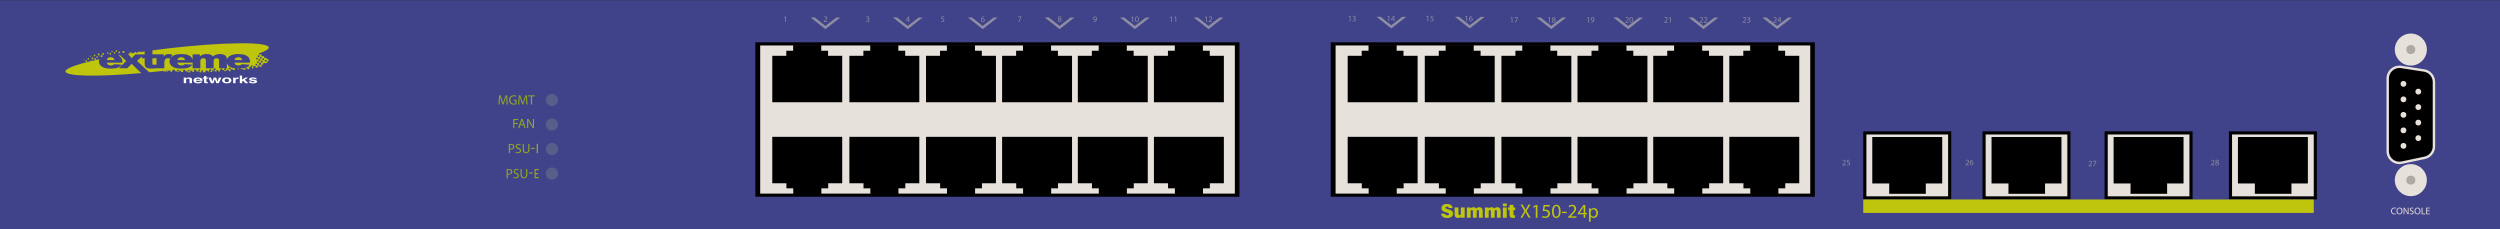 <?xml version="1.0" encoding="utf-8"?>
<!-- Copyright 2022 Virtual Console LLC. All rights reserved. Julia. Generator: Adobe Illustrator 23.1.0, SVG Export Plug-In . SVG Version: 6.00 Build 0)  -->
<svg version="1.1" id="Extreme_Summit_X150-24p_Switches" xmlns="http://www.w3.org/2000/svg" xmlns:xlink="http://www.w3.org/1999/xlink"
	 x="0px" y="0px" viewBox="0 0 600 55" style="enable-background:new 0 0 600 55;" xml:space="preserve">
<rect x="0" y="0" width="600" height="55" fill="#333333" stroke="none"/>
<style type="text/css">
	.st0{fill:#40428A;}
	.st1{fill:#E7E1DB;}
	.st2{fill:#BFC40C;}
	.st3{fill:#FFFFFF;}
	.st4{fill:#595D89;}
	.st5{fill:#8E8DA2;}
	.st6{fill:#AFA9A3;}
	.st7{fill:#91A622;}
</style>
<g>
	<rect x="0" y="0.065" class="st0" width="600" height="55"/>
</g>
<g>
	<g>
		<path class="st1" d="M575.042,51.376c-0.075,0.038-0.226,0.075-0.418,0.075
			c-0.446,0-0.782-0.282-0.782-0.801c0-0.496,0.336-0.832,0.827-0.832
			c0.197,0,0.321,0.042,0.376,0.071l-0.05,0.167
			c-0.077-0.038-0.188-0.066-0.319-0.066c-0.371,0-0.618,0.237-0.618,0.653
			c0,0.388,0.224,0.637,0.608,0.637c0.125,0,0.252-0.026,0.334-0.066L575.042,51.376z"
			/>
		<path class="st1" d="M576.602,50.62c0,0.545-0.331,0.834-0.735,0.834
			c-0.419,0-0.712-0.324-0.712-0.804c0-0.503,0.312-0.832,0.735-0.832
			C576.322,49.818,576.602,50.15,576.602,50.62z M575.372,50.646
			c0,0.338,0.184,0.642,0.506,0.642c0.324,0,0.508-0.298,0.508-0.658
			c0-0.315-0.165-0.644-0.506-0.644C575.542,49.985,575.372,50.298,575.372,50.646z"/>
		<path class="st1" d="M576.866,51.428v-1.584h0.223l0.508,0.801
			c0.118,0.186,0.209,0.353,0.284,0.515l0.005-0.002
			c-0.019-0.212-0.023-0.404-0.023-0.651v-0.663h0.192v1.584h-0.206l-0.503-0.804
			c-0.11-0.176-0.217-0.357-0.296-0.529l-0.008,0.002
			c0.012,0.2,0.017,0.39,0.017,0.653v0.677H576.866z"/>
		<path class="st1" d="M578.383,51.179c0.092,0.056,0.226,0.104,0.366,0.104
			c0.21,0,0.332-0.111,0.332-0.271c0-0.148-0.085-0.232-0.299-0.315
			c-0.259-0.091-0.418-0.226-0.418-0.449c0-0.247,0.204-0.43,0.512-0.43
			c0.162,0,0.28,0.038,0.351,0.078l-0.057,0.167
			c-0.052-0.028-0.157-0.075-0.301-0.075c-0.216,0-0.298,0.129-0.298,0.237
			c0,0.148,0.096,0.221,0.314,0.306c0.268,0.103,0.404,0.232,0.404,0.465
			c0,0.245-0.181,0.456-0.555,0.456c-0.152,0-0.319-0.044-0.404-0.101
			L578.383,51.179z"/>
		<path class="st1" d="M580.922,50.62c0,0.545-0.331,0.834-0.735,0.834
			c-0.419,0-0.712-0.324-0.712-0.804c0-0.503,0.312-0.832,0.735-0.832
			C580.643,49.818,580.922,50.15,580.922,50.62z M579.692,50.646
			c0,0.338,0.184,0.642,0.506,0.642c0.324,0,0.508-0.298,0.508-0.658
			c0-0.315-0.165-0.644-0.506-0.644C579.862,49.985,579.692,50.298,579.692,50.646z"/>
		<path class="st1" d="M581.187,49.844h0.204v1.413h0.677v0.171h-0.881V49.844z"/>
		<path class="st1" d="M583.115,50.686h-0.616v0.571h0.687v0.171h-0.891v-1.584h0.855v0.172
			h-0.651v0.5h0.616V50.686z"/>
	</g>
</g>
<g>
	<g>
		<g>
			<path class="st2" d="M25.857,13.972c-0.112,0.1-0.184,0.25-0.215,0.449h1.83
				c-0.037-0.247-0.133-0.424-0.29-0.531c-0.157-0.107-0.363-0.16-0.618-0.16
				C26.269,13.73,26.033,13.811,25.857,13.972z"/>
			<path class="st2" d="M31.596,15.312l-1.052,1.075h-2.013l1.76-1.748l-1.469-1.4
				c-0.142,0.03-0.283,0.06-0.415,0.091c0.259,0.132,0.483,0.287,0.638,0.489
				c0.21,0.275,0.315,0.632,0.315,1.072v0.145h-3.724
				c0.033,0.205,0.114,0.358,0.242,0.459c0.18,0.144,0.414,0.217,0.703,0.217
				c0.183,0,0.356-0.032,0.52-0.095c0.1-0.039,0.208-0.11,0.324-0.21
				l1.83,0.116c-0.28,0.336-0.617,0.576-1.013,0.721
				c-0.395,0.146-0.963,0.219-1.702,0.219c-0.642,0-1.147-0.062-1.515-0.187
				c-0.368-0.125-0.673-0.322-0.915-0.594c-0.242-0.271-0.363-0.59-0.363-0.957
				c0-0.182,0.04-0.347,0.099-0.505c-5.066,1.082-8.228,2.165-8.136,2.944
				c0.141,1.192,7.833,1.297,18.18,0.378L31.596,15.312z"/>
			<path class="st2" d="M36.578,15.167c0,0.142,0.02,0.236,0.059,0.283
				c0.061,0.071,0.167,0.106,0.319,0.106c0.137,0,0.329-0.027,0.575-0.081
				l0.038,0.244v-1.734h-0.992V15.167z"/>
			<path class="st2" d="M31.596,13.979l0.897-0.93h1.538h0.51h0.174v-0.707
				c-0.82,0.116-1.63,0.234-2.416,0.355c-0.567,0.066-1.09,0.137-1.59,0.211
				L31.596,13.979z"/>
			<path class="st2" d="M63.194,15.143h0.918v-0.406h0.327v-0.541h-0.483v-0.327h-0.548
				c-0.011-0.005-0.021-0.011-0.032-0.016v-0.365H62.781v-0.409h-0.615v-0.268
				c1.545-0.532,2.392-1.024,2.344-1.433c-0.17-1.431-11.231-1.297-24.706,0.3
				c-1.096,0.13-2.17,0.267-3.226,0.407v0.962h0.992h0.031h1.708v0.547
				c0.167-0.237,0.34-0.4,0.518-0.489c0.178-0.089,0.398-0.134,0.659-0.134
				c0.274,0,0.573,0.059,0.899,0.176l-0.575,0.911
				c-0.219-0.062-0.392-0.094-0.52-0.094c-0.243,0-0.432,0.069-0.566,0.208
				c-0.192,0.194-0.288,0.559-0.288,1.093v1.119h-1.866v-0.017
				c-0.421,0.059-0.819,0.093-1.188,0.093c-0.462,0-0.803-0.041-1.022-0.123
				c-0.219-0.081-0.381-0.205-0.486-0.372c-0.105-0.167-0.158-0.436-0.158-0.808
				v-1.174h-0.685v-0.446l-1.143,1.099l2.925,2.721
				c0.875-0.086,1.764-0.178,2.668-0.277c0.068,0.007,0.137,0.014,0.209,0.014
				v-0.037c0.176-0.02,0.35-0.038,0.527-0.058v0.131l1.071,0.024v-0.203h0.654
				v0.321h0.327v-0.333h0.203v-0.207c0.119-0.015,0.238-0.029,0.356-0.044h0.05
				v0.251h0.19v0.191h0.443v-0.382h0.382v0.382h-0.382v0.141h0.519v-0.319h0.4
				v0.319h0.539v-0.118v-0.201v-0.205h0.406v0.205h0.181v0.177h0.572v0.232h0.554
				v-0.411h0.472v0.302h0.444v-0.159v-0.173v-0.233h0.406v0.233h0.131v0.209h0.7
				l0.063,0.232h0.399v-0.441h0.4v0.441h0.617v-0.411h0.545v0.203h0.327v-0.281
				h0.104V16.604h0.406v0.406h-0.203v0.263h0.419v-0.38h0.597v0.263h0.457v-0.335
				h0.418v0.311h0.418v-0.325h0.118v-0.32h0.406v0.32h0.514v-0.393h0.394v0.394
				h-0.394v0.252h0.505v-0.311h0.582v0.346h0.38V16.604h-0.38v-0.38h0.38v0.38
				h0.582v0.203h0.508v-0.386c-0.281-0.031-0.525-0.079-0.724-0.147
				c-0.368-0.125-0.673-0.322-0.915-0.594c-0.15-0.168-0.247-0.356-0.304-0.56
				v1.266H52.589v-1.902c0-0.151-0.043-0.263-0.127-0.336
				c-0.124-0.115-0.279-0.173-0.464-0.173c-0.218,0-0.394,0.055-0.528,0.163
				c-0.133,0.109-0.2,0.284-0.2,0.525v1.722h-1.862V14.548
				c0-0.147-0.012-0.246-0.037-0.299c-0.04-0.084-0.108-0.151-0.206-0.203
				c-0.098-0.051-0.212-0.077-0.343-0.077c-0.214,0-0.389,0.055-0.527,0.167
				c-0.138,0.111-0.206,0.294-0.206,0.547v1.703h-1.862v-1.351h-3.656
				c0.033,0.205,0.114,0.358,0.242,0.459c0.18,0.144,0.414,0.217,0.703,0.217
				c0.183,0,0.356-0.032,0.52-0.095c0.1-0.039,0.208-0.11,0.324-0.21
				l1.83,0.116c-0.28,0.336-0.617,0.576-1.013,0.721
				c-0.395,0.146-0.963,0.219-1.702,0.219c-0.642,0-1.147-0.062-1.515-0.187
				c-0.368-0.125-0.673-0.322-0.915-0.594c-0.242-0.271-0.363-0.59-0.363-0.957
				c0-0.522,0.242-0.944,0.728-1.267c0.485-0.323,1.155-0.484,2.01-0.484
				c0.694,0,1.241,0.072,1.643,0.217c0.402,0.144,0.707,0.354,0.917,0.629
				c0.114,0.15,0.195,0.327,0.247,0.526v-1.296h1.734v0.487
				c0.25-0.203,0.502-0.348,0.756-0.434c0.255-0.086,0.562-0.129,0.921-0.129
				c0.387,0,0.693,0.048,0.918,0.142c0.226,0.094,0.41,0.235,0.553,0.421
				c0.292-0.218,0.558-0.367,0.798-0.445c0.24-0.079,0.536-0.118,0.889-0.118
				c0.52,0,0.925,0.107,1.217,0.319c0.292,0.213,0.438,0.545,0.438,0.998v0.03
				c0.096-0.339,0.317-0.628,0.669-0.862c0.485-0.323,1.155-0.484,2.01-0.484
				c0.694,0,1.241,0.072,1.643,0.217c0.402,0.144,0.707,0.354,0.917,0.629
				c0.21,0.275,0.315,0.632,0.315,1.072v0.145h-3.724
				c0.033,0.205,0.114,0.358,0.242,0.459c0.18,0.144,0.414,0.217,0.703,0.217
				c0.183,0,0.356-0.032,0.52-0.095c0.1-0.039,0.208-0.11,0.324-0.21
				l1.83,0.116c-0.07,0.084-0.155,0.144-0.232,0.216v0.3h-0.344v-0.025
				c-0.139,0.088-0.28,0.172-0.437,0.23c-0.035,0.013-0.078,0.022-0.115,0.033
				v0.134h-0.372v-0.044c-0.202,0.037-0.424,0.066-0.679,0.081v0.142h-0.364v-0.131
				c-0.059,0.001-0.111,0.005-0.172,0.005c-0.08,0-0.152-0.004-0.228-0.006v0.148
				h1.442v0.146h0.537v-0.526h0.387v0.364h0.52v-0.55h0.424v-0.344h0.344v0.344
				h-0.172v0.368h0.367v-0.54h0.543v0.358h0.531v-0.53h0.393v0.344h0.507v-0.534
				h0.413V15.143z M63.572,14.418h0.383v0.383h-0.383V14.418z M40.157,17.025h-0.406
				v-0.086c0.135-0.016,0.27-0.031,0.406-0.047V17.025z M51.293,16.415h0.43
				v0.43h-0.43V16.415z M47.648,16.691h0.37v0.37h-0.37V16.691z M45.127,16.75
				h0.347v0.346h-0.347V16.75z M62.412,13.686h0.369v0.369h-0.369V13.686z
				 M61.881,13.292h0.393v0.393h-0.393V13.292z M61.507,13.87h0.374v0.374h-0.374
				V13.87z M61.731,15.694h-0.381v-0.381h0.381V15.694z M62.078,15.121h-0.383v-0.383
				h0.383V15.121z M62.078,14.197h0.374v0.374h-0.374V14.197z M62.659,15.56h-0.493
				V15.067h0.493V15.56z M63.012,14.986h-0.415v-0.415h0.415V14.986z M63.012,14.054
				h0.364v0.364h-0.364V14.054z"/>
			<path class="st2" d="M57.208,13.73c-0.295,0-0.531,0.081-0.707,0.242
				c-0.112,0.1-0.184,0.25-0.215,0.449h1.83
				c-0.037-0.247-0.133-0.424-0.29-0.531
				C57.67,13.784,57.464,13.73,57.208,13.73z"/>
			<path class="st2" d="M42.791,13.972c-0.112,0.1-0.184,0.25-0.215,0.449h1.83
				c-0.037-0.247-0.133-0.424-0.29-0.531c-0.157-0.107-0.363-0.16-0.618-0.16
				C43.203,13.73,42.967,13.811,42.791,13.972z"/>
		</g>
		<rect x="20.55" y="14.486" class="st2" width="0.346" height="0.346"/>
		<rect x="20.09" y="14.203" class="st2" width="0.175" height="0.175"/>
		<rect x="21.04" y="13.97" class="st2" width="0.33" height="0.33"/>
		<rect x="21.544" y="13.388" class="st2" width="0.223" height="0.223"/>
		<rect x="21.767" y="14.486" class="st2" width="0.27" height="0.27"/>
		<rect x="22.037" y="13.815" class="st2" width="0.388" height="0.388"/>
		<rect x="22.533" y="13.156" class="st2" width="0.344" height="0.344"/>
		<rect x="22.705" y="14.009" class="st2" width="0.368" height="0.368"/>
		<rect x="23.153" y="13.5" class="st2" width="0.315" height="0.315"/>
		<rect x="23.468" y="12.865" class="st2" width="0.405" height="0.405"/>
		<rect x="24.142" y="13.27" class="st2" width="0.407" height="0.407"/>
		<rect x="24.549" y="12.768" class="st2" width="0.388" height="0.388"/>
		<rect x="25.694" y="12.574" class="st2" width="0.291" height="0.291"/>
		<rect x="26.76" y="12.264" class="st2" width="0.281" height="0.281"/>
		<rect x="26.295" y="12.719" class="st2" width="0.348" height="0.348"/>
		<rect x="27.342" y="12.545" class="st2" width="0.32" height="0.32"/>
		<rect x="27.768" y="12.07" class="st2" width="0.334" height="0.334"/>
		<rect x="28.428" y="12.404" class="st2" width="0.364" height="0.364"/>
		<rect x="29.416" y="12.237" class="st2" width="0.427" height="0.427"/>
		<rect x="31.172" y="12.574" class="st2" width="0.388" height="0.388"/>
		<rect x="32.313" y="12.45" class="st2" width="0.318" height="0.318"/>
		<rect x="33.286" y="12.342" class="st2" width="0.322" height="0.322"/>
		<rect x="23.153" y="14.659" class="st2" width="0.315" height="0.315"/>
		<rect x="22.231" y="14.757" class="st2" width="0.218" height="0.218"/>
	</g>
	<g>
		<path class="st3" d="M45.86,18.695c0.143,0.073,0.214,0.194,0.214,0.362v0.906h-0.586
			V19.145c0-0.071-0.015-0.125-0.046-0.163c-0.056-0.069-0.162-0.104-0.318-0.104
			c-0.193,0-0.325,0.051-0.396,0.152c-0.037,0.053-0.056,0.122-0.056,0.205v0.728
			h-0.572V18.621h0.553v0.196c0.073-0.069,0.142-0.119,0.208-0.149
			c0.117-0.054,0.265-0.081,0.445-0.081
			C45.533,18.586,45.717,18.623,45.86,18.695z"/>
		<path class="st3" d="M48.031,18.646c0.152,0.042,0.278,0.108,0.378,0.199
			c0.09,0.079,0.147,0.172,0.174,0.278c0.015,0.062,0.022,0.151,0.019,0.267
			h-1.592c0.009,0.135,0.085,0.229,0.229,0.284
			c0.087,0.034,0.192,0.05,0.315,0.05c0.13,0,0.236-0.02,0.317-0.062
			c0.044-0.022,0.084-0.053,0.118-0.092h0.584
			c-0.015,0.079-0.086,0.161-0.212,0.243c-0.196,0.131-0.47,0.196-0.822,0.196
			c-0.291,0-0.548-0.055-0.77-0.166c-0.222-0.11-0.334-0.29-0.334-0.538
			c0-0.233,0.1-0.411,0.301-0.536c0.201-0.125,0.461-0.187,0.782-0.187
			C47.707,18.582,47.878,18.604,48.031,18.646z M47.176,18.949
			c-0.081,0.051-0.132,0.12-0.152,0.208h0.985
			c-0.01-0.093-0.061-0.164-0.152-0.212c-0.091-0.048-0.204-0.072-0.339-0.072
			C47.37,18.873,47.256,18.898,47.176,18.949z"/>
		<path class="st3" d="M48.666,18.881v-0.25h0.305v-0.375h0.566v0.375h0.355v0.25h-0.355
			v0.711c0,0.055,0.011,0.089,0.034,0.103c0.023,0.013,0.092,0.02,0.208,0.02
			c0.018,0,0.036-0.001,0.055-0.001c0.019-0.001,0.038-0.001,0.057-0.002v0.262
			l-0.271,0.006c-0.27,0.006-0.454-0.023-0.553-0.086
			c-0.064-0.04-0.096-0.102-0.096-0.186v-0.828H48.666z"/>
		<path class="st3" d="M51.288,18.618h0.58l0.333,0.969l0.341-0.969h0.595l-0.633,1.345
			h-0.588l-0.343-0.98l-0.347,0.98h-0.594l-0.614-1.345h0.614l0.341,0.965
			L51.288,18.618z"/>
		<path class="st3" d="M55.274,19.799c-0.184,0.14-0.465,0.21-0.84,0.21
			c-0.376,0-0.656-0.07-0.84-0.21c-0.184-0.14-0.277-0.309-0.277-0.506
			c0-0.194,0.092-0.362,0.277-0.505c0.184-0.142,0.464-0.213,0.84-0.213
			c0.375,0,0.656,0.071,0.84,0.213c0.184,0.142,0.277,0.311,0.277,0.505
			C55.551,19.49,55.459,19.659,55.274,19.799z M54.817,19.604
			c0.09-0.073,0.134-0.177,0.134-0.311s-0.045-0.238-0.134-0.311
			c-0.09-0.072-0.218-0.109-0.385-0.109c-0.167,0-0.296,0.036-0.386,0.109
			c-0.09,0.073-0.136,0.177-0.136,0.311s0.045,0.238,0.136,0.311
			c0.09,0.073,0.219,0.11,0.386,0.11C54.599,19.714,54.727,19.677,54.817,19.604
			z"/>
		<path class="st3" d="M57.174,18.587c0.007,0.001,0.024,0.001,0.049,0.002v0.36
			c-0.036-0.003-0.068-0.004-0.096-0.005c-0.028-0.001-0.051-0.001-0.068-0.001
			c-0.23,0-0.384,0.046-0.463,0.139c-0.044,0.051-0.066,0.132-0.066,0.239v0.643
			h-0.576v-1.345h0.546V18.853c0.088-0.09,0.165-0.151,0.231-0.184
			c0.107-0.055,0.246-0.083,0.417-0.083
			C57.158,18.586,57.167,18.587,57.174,18.587z"/>
		<path class="st3" d="M57.551,18.151h0.562v0.981l0.721-0.508h0.711l-0.784,0.501
			l0.814,0.838h-0.695l-0.529-0.575l-0.237,0.151v0.423h-0.562V18.151z"/>
		<path class="st3" d="M60.285,19.534c0.012,0.063,0.038,0.107,0.079,0.133
			c0.071,0.047,0.203,0.071,0.395,0.071c0.113,0,0.203-0.01,0.269-0.031
			c0.066-0.02,0.099-0.051,0.099-0.092c0-0.04-0.027-0.07-0.08-0.09
			c-0.054-0.021-0.253-0.056-0.598-0.106c-0.249-0.038-0.424-0.085-0.525-0.142
			c-0.102-0.056-0.152-0.137-0.152-0.242c0-0.124,0.079-0.231,0.238-0.32
			c0.159-0.089,0.382-0.133,0.67-0.133c0.274,0,0.496,0.033,0.668,0.1
			c0.172,0.067,0.271,0.183,0.296,0.347h-0.571
			c-0.008-0.045-0.029-0.081-0.062-0.107c-0.063-0.048-0.17-0.071-0.322-0.071
			c-0.124,0-0.213,0.012-0.266,0.036c-0.053,0.024-0.08,0.052-0.08,0.084
			c0,0.041,0.028,0.07,0.085,0.088c0.057,0.019,0.255,0.051,0.597,0.097
			c0.227,0.033,0.398,0.083,0.512,0.149c0.112,0.067,0.169,0.152,0.169,0.253
			c0,0.133-0.081,0.242-0.242,0.327c-0.161,0.084-0.411,0.126-0.748,0.126
			c-0.344,0-0.599-0.044-0.762-0.134c-0.164-0.089-0.246-0.203-0.246-0.341H60.285z"/>
	</g>
</g>
<circle class="st4" cx="132.459" cy="23.987" r="1.47"/>
<circle class="st4" cx="132.459" cy="29.877" r="1.47"/>
<circle class="st4" cx="132.459" cy="35.766" r="1.47"/>
<circle class="st4" cx="132.459" cy="41.656" r="1.47"/>
<g>
	<g>
		<g>
			<rect x="181.892" y="10.537" class="st1" width="114.732" height="36.113"/>
		</g>
		<g>
			<path d="M181.283,10.162h116.185v37.053H181.283V10.162z M296.362,10.912h-113.915
				v35.553h113.915V10.912z"/>
		</g>
	</g>
	<g>
		<polygon points="198.742,13.392 198.742,12.177 197.099,12.177 197.099,10.819 
			190.357,10.819 190.357,12.177 188.711,12.177 188.711,13.392 185.349,13.392 
			185.349,24.538 202.131,24.538 202.131,13.392 		"/>
	</g>
	<g>
		<polygon points="188.739,43.984 188.739,45.2 190.382,45.2 190.382,46.557 
			197.124,46.557 197.124,45.2 198.77,45.2 198.77,43.984 202.131,43.984 
			202.131,32.839 185.349,32.839 185.349,43.984 		"/>
	</g>
	<g>
		<polygon points="217.246,13.392 217.246,12.177 215.603,12.177 215.603,10.819 
			208.861,10.819 208.861,12.177 207.215,12.177 207.215,13.392 203.853,13.392 
			203.853,24.538 220.636,24.538 220.636,13.392 		"/>
	</g>
	<g>
		<polygon points="207.243,43.984 207.243,45.2 208.886,45.2 208.886,46.557 
			215.628,46.557 215.628,45.2 217.274,45.2 217.274,43.984 220.636,43.984 
			220.636,32.839 203.853,32.839 203.853,43.984 		"/>
	</g>
	<g>
		<polygon points="235.637,13.392 235.637,12.177 233.994,12.177 233.994,10.819 
			227.253,10.819 227.253,12.177 225.606,12.177 225.606,13.392 222.245,13.392 
			222.245,24.538 239.027,24.538 239.027,13.392 		"/>
	</g>
	<g>
		<polygon points="225.635,43.984 225.635,45.2 227.278,45.2 227.278,46.557 
			234.019,46.557 234.019,45.2 235.666,45.2 235.666,43.984 239.027,43.984 
			239.027,32.839 222.245,32.839 222.245,43.984 		"/>
	</g>
	<g>
		<polygon points="253.899,13.392 253.899,12.177 252.256,12.177 252.256,10.819 
			245.514,10.819 245.514,12.177 243.868,12.177 243.868,13.392 240.506,13.392 
			240.506,24.538 257.288,24.538 257.288,13.392 		"/>
	</g>
	<g>
		<polygon points="243.896,43.984 243.896,45.2 245.539,45.2 245.539,46.557 
			252.281,46.557 252.281,45.2 253.927,45.2 253.927,43.984 257.288,43.984 
			257.288,32.839 240.506,32.839 240.506,43.984 		"/>
	</g>
	<g>
		<polygon points="272.074,13.392 272.074,12.177 270.431,12.177 270.431,10.819 
			263.689,10.819 263.689,12.177 262.043,12.177 262.043,13.392 258.681,13.392 
			258.681,24.538 275.463,24.538 275.463,13.392 		"/>
	</g>
	<g>
		<polygon points="262.071,43.984 262.071,45.2 263.714,45.2 263.714,46.557 
			270.456,46.557 270.456,45.2 272.102,45.2 272.102,43.984 275.463,43.984 
			275.463,32.839 258.681,32.839 258.681,43.984 		"/>
	</g>
	<g>
		<polygon points="290.335,13.392 290.335,12.177 288.692,12.177 288.692,10.819 
			281.95,10.819 281.95,12.177 280.304,12.177 280.304,13.392 276.943,13.392 
			276.943,24.538 293.725,24.538 293.725,13.392 		"/>
	</g>
	<g>
		<polygon points="280.332,43.984 280.332,45.2 281.975,45.2 281.975,46.557 
			288.717,46.557 288.717,45.2 290.363,45.2 290.363,43.984 293.725,43.984 
			293.725,32.839 276.943,32.839 276.943,43.984 		"/>
	</g>
</g>
<g>
	<g>
		<g>
			<rect x="319.987" y="10.537" class="st1" width="114.732" height="36.113"/>
		</g>
		<g>
			<path d="M319.377,10.162h116.185v37.053H319.377V10.162z M434.456,10.912h-113.915
				v35.553h113.915V10.912z"/>
		</g>
	</g>
	<g>
		<polygon points="336.836,13.392 336.836,12.177 335.193,12.177 335.193,10.819 
			328.451,10.819 328.451,12.177 326.805,12.177 326.805,13.392 323.444,13.392 
			323.444,24.538 340.226,24.538 340.226,13.392 		"/>
	</g>
	<g>
		<polygon points="326.833,43.984 326.833,45.2 328.477,45.2 328.477,46.557 
			335.218,46.557 335.218,45.2 336.864,45.2 336.864,43.984 340.226,43.984 
			340.226,32.839 323.444,32.839 323.444,43.984 		"/>
	</g>
	<g>
		<polygon points="355.34,13.392 355.34,12.177 353.697,12.177 353.697,10.819 
			346.956,10.819 346.956,12.177 345.309,12.177 345.309,13.392 341.948,13.392 
			341.948,24.538 358.73,24.538 358.73,13.392 		"/>
	</g>
	<g>
		<polygon points="345.337,43.984 345.337,45.2 346.981,45.2 346.981,46.557 
			353.722,46.557 353.722,45.2 355.369,45.2 355.369,43.984 358.73,43.984 
			358.73,32.839 341.948,32.839 341.948,43.984 		"/>
	</g>
	<g>
		<polygon points="373.732,13.392 373.732,12.177 372.089,12.177 372.089,10.819 
			365.347,10.819 365.347,12.177 363.701,12.177 363.701,13.392 360.339,13.392 
			360.339,24.538 377.122,24.538 377.122,13.392 		"/>
	</g>
	<g>
		<polygon points="363.729,43.984 363.729,45.2 365.372,45.2 365.372,46.557 
			372.114,46.557 372.114,45.2 373.76,45.2 373.76,43.984 377.122,43.984 
			377.122,32.839 360.339,32.839 360.339,43.984 		"/>
	</g>
	<g>
		<polygon points="391.993,13.392 391.993,12.177 390.35,12.177 390.35,10.819 
			383.608,10.819 383.608,12.177 381.962,12.177 381.962,13.392 378.601,13.392 
			378.601,24.538 395.383,24.538 395.383,13.392 		"/>
	</g>
	<g>
		<polygon points="381.99,43.984 381.99,45.2 383.634,45.2 383.634,46.557 
			390.375,46.557 390.375,45.2 392.021,45.2 392.021,43.984 395.383,43.984 
			395.383,32.839 378.601,32.839 378.601,43.984 		"/>
	</g>
	<g>
		<polygon points="410.168,13.392 410.168,12.177 408.525,12.177 408.525,10.819 
			401.783,10.819 401.783,12.177 400.137,12.177 400.137,13.392 396.776,13.392 
			396.776,24.538 413.558,24.538 413.558,13.392 		"/>
	</g>
	<g>
		<polygon points="400.165,43.984 400.165,45.2 401.809,45.2 401.809,46.557 
			408.55,46.557 408.55,45.2 410.196,45.2 410.196,43.984 413.558,43.984 
			413.558,32.839 396.776,32.839 396.776,43.984 		"/>
	</g>
	<g>
		<polygon points="428.429,13.392 428.429,12.177 426.786,12.177 426.786,10.819 
			420.045,10.819 420.045,12.177 418.398,12.177 418.398,13.392 415.037,13.392 
			415.037,24.538 431.819,24.538 431.819,13.392 		"/>
	</g>
	<g>
		<polygon points="418.427,43.984 418.427,45.2 420.07,45.2 420.07,46.557 
			426.811,46.557 426.811,45.2 428.458,45.2 428.458,43.984 431.819,43.984 
			431.819,32.839 415.037,32.839 415.037,43.984 		"/>
	</g>
</g>
<g>
	<path class="st5" d="M442.155,39.676v-0.109l0.139-0.135
		c0.334-0.318,0.485-0.487,0.487-0.685c0-0.133-0.064-0.255-0.26-0.255
		c-0.119,0-0.218,0.06-0.278,0.11l-0.056-0.125
		c0.09-0.077,0.219-0.133,0.37-0.133c0.282,0,0.401,0.193,0.401,0.381
		c0,0.242-0.176,0.437-0.451,0.703l-0.105,0.097v0.004h0.589v0.147H442.155z"/>
	<path class="st5" d="M443.968,38.516h-0.5l-0.05,0.336
		c0.03-0.004,0.059-0.008,0.106-0.008c0.101,0,0.201,0.022,0.282,0.071
		c0.103,0.058,0.188,0.171,0.188,0.336c0,0.255-0.204,0.447-0.487,0.447
		c-0.144,0-0.265-0.04-0.327-0.081l0.045-0.135
		c0.054,0.032,0.161,0.073,0.279,0.073c0.168,0,0.311-0.109,0.311-0.284
		c-0.002-0.169-0.114-0.29-0.377-0.29c-0.074,0-0.133,0.008-0.181,0.014
		l0.084-0.628h0.627V38.516z"/>
</g>
<g>
	<path class="st5" d="M471.729,39.665v-0.109l0.139-0.135
		c0.335-0.318,0.485-0.487,0.487-0.685c0-0.133-0.064-0.255-0.26-0.255
		c-0.118,0-0.217,0.06-0.277,0.11l-0.057-0.125
		c0.091-0.077,0.22-0.133,0.371-0.133c0.281,0,0.4,0.193,0.4,0.381
		c0,0.242-0.175,0.437-0.451,0.703l-0.104,0.097v0.004h0.588v0.147H471.729z"/>
	<path class="st5" d="M473.508,38.481c-0.036-0.002-0.082,0-0.133,0.008
		c-0.278,0.046-0.425,0.25-0.455,0.465h0.006c0.062-0.083,0.171-0.151,0.316-0.151
		c0.231,0,0.395,0.167,0.395,0.423c0,0.24-0.163,0.461-0.435,0.461
		c-0.28,0-0.464-0.217-0.464-0.558c0-0.258,0.093-0.461,0.222-0.59
		c0.109-0.107,0.254-0.173,0.419-0.193c0.053-0.008,0.097-0.01,0.129-0.01
		V38.481z M473.458,39.236c0-0.187-0.107-0.3-0.271-0.3
		c-0.106,0-0.205,0.066-0.254,0.161c-0.012,0.02-0.02,0.046-0.02,0.079
		c0.004,0.215,0.103,0.375,0.288,0.375C473.354,39.55,473.458,39.423,473.458,39.236
		z"/>
</g>
<g>
	<path class="st5" d="M501.243,39.909v-0.109l0.139-0.135
		c0.335-0.318,0.485-0.487,0.487-0.685c0-0.133-0.064-0.255-0.26-0.255
		c-0.118,0-0.217,0.06-0.277,0.11l-0.057-0.125
		c0.091-0.077,0.22-0.133,0.371-0.133c0.281,0,0.4,0.193,0.4,0.381
		c0,0.242-0.175,0.437-0.451,0.703l-0.104,0.097v0.004h0.588v0.147H501.243z"/>
	<path class="st5" d="M503.124,38.6v0.117l-0.569,1.192h-0.184l0.568-1.158v-0.004h-0.641
		v-0.147H503.124z"/>
</g>
<g>
	<path class="st5" d="M530.651,39.666V39.557l0.139-0.135
		c0.335-0.318,0.485-0.487,0.487-0.685c0-0.133-0.064-0.255-0.26-0.255
		c-0.118,0-0.217,0.06-0.277,0.11l-0.057-0.125
		c0.091-0.077,0.22-0.133,0.371-0.133c0.281,0,0.4,0.193,0.4,0.381
		c0,0.242-0.175,0.437-0.451,0.703l-0.104,0.097v0.004h0.588v0.147H530.651z"/>
	<path class="st5" d="M531.666,39.333c0-0.165,0.099-0.282,0.26-0.35l-0.002-0.006
		c-0.146-0.068-0.208-0.181-0.208-0.294c0-0.208,0.176-0.349,0.405-0.349
		c0.254,0,0.38,0.159,0.38,0.322c0,0.111-0.054,0.23-0.215,0.306v0.006
		c0.163,0.064,0.264,0.179,0.264,0.338c0,0.228-0.195,0.38-0.445,0.38
		C531.831,39.688,531.666,39.525,531.666,39.333z M532.37,39.325
		c0-0.159-0.11-0.236-0.288-0.286c-0.152,0.044-0.235,0.145-0.235,0.27
		c-0.006,0.133,0.095,0.25,0.262,0.25
		C532.268,39.559,532.37,39.46,532.37,39.325z M531.883,38.671
		c0,0.131,0.099,0.202,0.25,0.242c0.113-0.038,0.199-0.119,0.199-0.237
		c0-0.105-0.062-0.214-0.222-0.214C531.964,38.461,531.883,38.558,531.883,38.671z"/>
</g>
<g>
	<g>
		<polygon class="st5" points="195.535,4.189 198.089,6.226 200.72,4.209 201.664,4.214 
			198.102,6.989 194.527,4.189 		"/>
	</g>
</g>
<g>
	<g>
		<path class="st5" d="M188.472,4.122h-0.004l-0.226,0.122l-0.034-0.134l0.284-0.152h0.15
			v1.299h-0.17V4.122z"/>
	</g>
</g>
<g>
	<g>
		<path class="st5" d="M197.716,5.258V5.15l0.138-0.134
			c0.332-0.316,0.481-0.484,0.483-0.68c0-0.132-0.064-0.254-0.258-0.254
			c-0.118,0-0.216,0.06-0.276,0.11l-0.056-0.124
			c0.09-0.076,0.218-0.132,0.368-0.132c0.28,0,0.398,0.192,0.398,0.378
			c0,0.24-0.174,0.434-0.448,0.697l-0.104,0.096v0.004h0.583v0.146H197.716z"/>
	</g>
</g>
<g>
	<g>
		<polygon class="st5" points="215.294,4.189 217.848,6.226 220.478,4.209 221.422,4.214 
			217.86,6.989 214.285,4.189 		"/>
	</g>
</g>
<g>
	<g>
		<path class="st5" d="M207.891,5.056c0.05,0.032,0.166,0.082,0.288,0.082
			c0.226,0,0.296-0.144,0.293-0.251c-0.002-0.182-0.166-0.26-0.335-0.26h-0.098
			V4.494h0.098c0.128,0,0.29-0.066,0.29-0.22c0-0.104-0.066-0.196-0.228-0.196
			c-0.104,0-0.204,0.046-0.26,0.086l-0.046-0.128
			c0.068-0.05,0.2-0.1,0.34-0.1c0.256,0,0.372,0.152,0.372,0.31
			c0,0.134-0.08,0.248-0.24,0.306v0.004c0.16,0.032,0.29,0.152,0.29,0.334
			c0,0.208-0.162,0.39-0.474,0.39c-0.146,0-0.274-0.046-0.338-0.088
			L207.891,5.056z"/>
	</g>
</g>
<g>
	<g>
		<path class="st5" d="M218.018,5.258V4.904h-0.604V4.788l0.58-0.83h0.19v0.808h0.182
			v0.138h-0.182v0.354H218.018z M218.018,4.766V4.332
			c0-0.068,0.002-0.136,0.006-0.204h-0.006c-0.04,0.076-0.072,0.132-0.108,0.192
			l-0.318,0.442v0.004H218.018z"/>
	</g>
</g>
<g>
	<g>
		<polygon class="st5" points="233.274,4.189 235.827,6.226 238.458,4.209 239.402,4.214 
			235.84,6.989 232.265,4.189 		"/>
	</g>
</g>
<g>
	<g>
		<path class="st5" d="M226.605,4.106h-0.496l-0.05,0.334
			c0.03-0.004,0.058-0.008,0.106-0.008c0.1,0,0.2,0.022,0.28,0.07
			c0.102,0.058,0.186,0.17,0.186,0.333c0,0.254-0.202,0.444-0.484,0.444
			c-0.142,0-0.262-0.04-0.324-0.08l0.044-0.134
			c0.054,0.032,0.16,0.072,0.278,0.072c0.166,0,0.308-0.108,0.308-0.282
			c-0.002-0.168-0.114-0.288-0.374-0.288c-0.074,0-0.132,0.008-0.18,0.014
			l0.083-0.624h0.622V4.106z"/>
	</g>
</g>
<g>
	<g>
		<path class="st5" d="M236.196,4.082c-0.036-0.002-0.082,0-0.132,0.008
			c-0.276,0.046-0.422,0.248-0.452,0.462h0.006
			c0.062-0.082,0.17-0.15,0.314-0.15c0.229,0,0.392,0.166,0.392,0.42
			c0,0.238-0.162,0.458-0.432,0.458c-0.278,0-0.46-0.216-0.46-0.554
			c0-0.256,0.092-0.458,0.22-0.585c0.108-0.106,0.251-0.172,0.416-0.192
			c0.052-0.008,0.096-0.01,0.128-0.01V4.082z M236.146,4.832
			c0-0.186-0.106-0.298-0.268-0.298c-0.106,0-0.204,0.066-0.252,0.16
			c-0.012,0.02-0.02,0.046-0.02,0.078c0.004,0.214,0.102,0.372,0.286,0.372
			C236.044,5.144,236.146,5.018,236.146,4.832z"/>
	</g>
</g>
<g>
	<g>
		<polygon class="st5" points="251.73,4.189 254.284,6.226 256.915,4.209 257.859,4.214 
			254.297,6.989 250.722,4.189 		"/>
	</g>
</g>
<g>
	<g>
		<polygon class="st5" points="269.81,4.189 272.364,6.226 274.994,4.209 275.939,4.214 
			272.377,6.989 268.802,4.189 		"/>
	</g>
</g>
<g>
	<g>
		<path class="st5" d="M245.129,3.958V4.074l-0.566,1.184h-0.182l0.563-1.149V4.104h-0.636
			V3.958H245.129z"/>
	</g>
</g>
<g>
	<g>
		<path class="st5" d="M253.894,4.928c0-0.164,0.098-0.28,0.258-0.348l-0.002-0.006
			c-0.144-0.068-0.206-0.18-0.206-0.292c0-0.206,0.174-0.346,0.402-0.346
			c0.251,0,0.377,0.158,0.377,0.32c0,0.11-0.054,0.228-0.214,0.304v0.006
			c0.162,0.064,0.262,0.178,0.262,0.335c0,0.226-0.194,0.378-0.442,0.378
			C254.058,5.28,253.894,5.118,253.894,4.928z M254.594,4.92
			c0-0.158-0.11-0.234-0.286-0.284c-0.152,0.044-0.234,0.144-0.234,0.268
			c-0.006,0.132,0.094,0.248,0.26,0.248C254.492,5.152,254.594,5.054,254.594,4.92
			z M254.111,4.27c0,0.13,0.098,0.2,0.248,0.24
			c0.112-0.038,0.198-0.118,0.198-0.236c0-0.104-0.062-0.212-0.22-0.212
			C254.19,4.062,254.111,4.158,254.111,4.27z"/>
	</g>
</g>
<g>
	<g>
		<path class="st5" d="M262.475,5.155c0.038,0.004,0.083,0,0.143-0.006
			c0.103-0.014,0.199-0.057,0.274-0.127c0.086-0.079,0.149-0.193,0.173-0.349
			h-0.006c-0.072,0.089-0.177,0.141-0.308,0.141c-0.235,0-0.387-0.177-0.387-0.401
			c0-0.248,0.179-0.465,0.447-0.465c0.268,0,0.433,0.218,0.433,0.552
			c0,0.288-0.097,0.489-0.226,0.614c-0.101,0.099-0.24,0.159-0.381,0.175
			c-0.064,0.01-0.121,0.012-0.163,0.01V5.155z M262.539,4.402
			c0,0.163,0.099,0.278,0.252,0.278c0.119,0,0.211-0.059,0.258-0.137
			c0.01-0.016,0.016-0.036,0.016-0.064c0-0.224-0.083-0.395-0.268-0.395
			C262.646,4.083,262.539,4.216,262.539,4.402z"/>
	</g>
</g>
<g>
	<g>
		<path class="st5" d="M271.781,4.136h-0.004l-0.228,0.123l-0.034-0.135l0.286-0.153h0.151
			v1.309h-0.171V4.136z"/>
		<path class="st5" d="M273.302,4.611c0,0.445-0.166,0.691-0.456,0.691
			c-0.255,0-0.429-0.24-0.433-0.672c0-0.439,0.189-0.681,0.456-0.681
			C273.144,3.948,273.302,4.194,273.302,4.611z M272.591,4.631
			c0,0.34,0.104,0.534,0.266,0.534c0.181,0,0.268-0.211,0.268-0.546
			c0-0.322-0.083-0.534-0.266-0.534C272.703,4.085,272.591,4.275,272.591,4.631z"/>
	</g>
</g>
<g>
	<g>
		<path class="st5" d="M281.081,4.136h-0.004l-0.228,0.123l-0.034-0.135l0.286-0.153h0.151
			v1.309h-0.171V4.136z"/>
		<path class="st5" d="M282.117,4.136h-0.004l-0.228,0.123l-0.034-0.135l0.286-0.153h0.151
			v1.309h-0.171V4.136z"/>
	</g>
</g>
<g>
	<g>
		<polygon class="st5" points="287.484,4.189 290.038,6.226 292.668,4.209 293.613,4.214 
			290.051,6.989 286.476,4.189 		"/>
	</g>
</g>
<g>
	<g>
		<polygon class="st5" points="369.739,4.189 372.293,6.226 374.923,4.209 375.867,4.214 
			372.305,6.989 368.73,4.189 		"/>
	</g>
</g>
<g>
	<g>
		<polygon class="st5" points="388.195,4.189 390.749,6.226 393.38,4.209 394.324,4.214 
			390.762,6.989 387.187,4.189 		"/>
	</g>
</g>
<g>
	<g>
		<polygon class="st5" points="406.275,4.189 408.829,6.226 411.459,4.209 412.404,4.214 
			408.842,6.989 405.267,4.189 		"/>
	</g>
</g>
<g>
	<g>
		<polygon class="st5" points="423.949,4.189 426.503,6.226 429.133,4.209 430.078,4.214 
			426.516,6.989 422.941,4.189 		"/>
	</g>
</g>
<g>
	<g>
		<path class="st5" d="M289.442,4.136h-0.004l-0.228,0.123l-0.034-0.135l0.286-0.153H289.614
			v1.309h-0.171V4.136z"/>
		<path class="st5" d="M290.093,5.28V5.171l0.139-0.135
			c0.334-0.318,0.485-0.487,0.487-0.685c0-0.133-0.064-0.256-0.26-0.256
			c-0.119,0-0.217,0.061-0.278,0.111l-0.056-0.125
			c0.09-0.077,0.219-0.133,0.371-0.133c0.282,0,0.401,0.193,0.401,0.381
			c0,0.242-0.175,0.437-0.451,0.703l-0.105,0.097v0.004h0.588v0.147H290.093z"/>
	</g>
</g>
<g>
	<g>
		<polygon class="st5" points="331.347,4.026 333.901,6.064 336.532,4.047 337.476,4.051 
			333.914,6.827 330.339,4.026 		"/>
	</g>
</g>
<g>
	<g>
		<polygon class="st5" points="350.176,4.026 352.73,6.064 355.361,4.047 356.305,4.051 
			352.743,6.827 349.168,4.026 		"/>
	</g>
</g>
<g>
	<g>
		<path class="st5" d="M323.929,3.973h-0.004l-0.228,0.123l-0.034-0.135l0.286-0.153h0.151
			v1.309h-0.171V3.973z"/>
		<path class="st5" d="M324.621,4.913c0.05,0.032,0.167,0.083,0.29,0.083
			c0.228,0,0.298-0.145,0.296-0.253c-0.002-0.184-0.167-0.262-0.338-0.262h-0.099
			V4.347h0.099c0.129,0,0.292-0.066,0.292-0.222c0-0.104-0.066-0.197-0.229-0.197
			c-0.105,0-0.206,0.046-0.262,0.087l-0.046-0.129
			c0.069-0.051,0.202-0.101,0.343-0.101c0.258,0,0.375,0.153,0.375,0.312
			c0,0.135-0.081,0.25-0.242,0.308V4.41c0.161,0.032,0.292,0.153,0.292,0.336
			c0,0.209-0.163,0.393-0.478,0.393c-0.147,0-0.276-0.046-0.34-0.088L324.621,4.913z
			"/>
	</g>
</g>
<g>
	<g>
		<path class="st5" d="M333.254,3.973h-0.004l-0.228,0.123l-0.034-0.135l0.286-0.153h0.151
			v1.309h-0.171V3.973z"/>
		<path class="st5" d="M334.452,5.117V4.76h-0.608V4.644l0.584-0.836h0.191v0.813h0.183
			V4.76h-0.183v0.356H334.452z M334.452,4.621V4.184
			c0-0.068,0.002-0.137,0.006-0.206h-0.006c-0.041,0.077-0.073,0.133-0.109,0.193
			l-0.32,0.445v0.004H334.452z"/>
	</g>
</g>
<g>
	<g>
		<path class="st5" d="M342.598,3.973h-0.004l-0.228,0.123l-0.034-0.135l0.286-0.153h0.151
			v1.309h-0.171V3.973z"/>
		<path class="st5" d="M344.029,3.957h-0.5l-0.05,0.336
			c0.03-0.004,0.059-0.008,0.107-0.008c0.101,0,0.201,0.022,0.282,0.071
			c0.103,0.058,0.188,0.171,0.188,0.336c0,0.256-0.204,0.447-0.487,0.447
			c-0.143,0-0.264-0.04-0.327-0.081l0.044-0.135
			c0.054,0.032,0.161,0.072,0.28,0.072c0.167,0,0.311-0.108,0.311-0.284
			c-0.002-0.169-0.115-0.29-0.377-0.29c-0.074,0-0.133,0.008-0.181,0.014
			l0.084-0.628h0.626V3.957z"/>
	</g>
</g>
<g>
	<g>
		<path class="st5" d="M351.923,3.973h-0.004l-0.228,0.123l-0.034-0.135l0.286-0.153h0.151
			v1.309h-0.171V3.973z"/>
		<path class="st5" d="M353.32,3.932c-0.036-0.002-0.083,0-0.133,0.008
			c-0.278,0.046-0.425,0.25-0.455,0.465h0.006
			c0.062-0.083,0.171-0.151,0.316-0.151c0.231,0,0.395,0.167,0.395,0.423
			c0,0.24-0.163,0.461-0.435,0.461c-0.28,0-0.463-0.217-0.463-0.558
			c0-0.258,0.093-0.461,0.222-0.59c0.109-0.106,0.254-0.173,0.419-0.193
			c0.052-0.008,0.097-0.01,0.129-0.01V3.932z M353.27,4.688
			c0-0.187-0.107-0.3-0.27-0.3c-0.106,0-0.206,0.066-0.254,0.161
			c-0.012,0.02-0.02,0.046-0.02,0.079c0.004,0.215,0.103,0.375,0.288,0.375
			C353.167,5.002,353.27,4.875,353.27,4.688z"/>
	</g>
</g>
<g>
	<g>
		<path class="st5" d="M362.8,4.288h-0.004l-0.228,0.123l-0.034-0.135l0.286-0.153h0.151
			v1.309h-0.171V4.288z"/>
		<path class="st5" d="M364.3,4.123v0.117l-0.57,1.192h-0.183l0.568-1.158V4.27h-0.641
			V4.123H364.3z"/>
	</g>
</g>
<g>
	<g>
		<path class="st5" d="M371.825,4.288h-0.004L371.594,4.411l-0.034-0.135l0.286-0.153h0.151
			v1.309h-0.171V4.288z"/>
		<path class="st5" d="M372.459,5.099c0-0.165,0.099-0.282,0.26-0.35l-0.002-0.006
			c-0.145-0.068-0.208-0.181-0.208-0.294c0-0.208,0.175-0.349,0.405-0.349
			c0.254,0,0.38,0.159,0.38,0.322c0,0.111-0.054,0.23-0.215,0.306v0.006
			c0.163,0.064,0.264,0.179,0.264,0.338c0,0.228-0.196,0.38-0.445,0.38
			C372.625,5.454,372.459,5.291,372.459,5.099z M373.164,5.092
			c0-0.159-0.11-0.236-0.288-0.286c-0.153,0.044-0.235,0.145-0.235,0.27
			c-0.006,0.133,0.095,0.25,0.262,0.25
			C373.062,5.325,373.164,5.226,373.164,5.092z M372.677,4.437
			c0,0.131,0.099,0.202,0.25,0.242c0.113-0.038,0.199-0.119,0.199-0.238
			c0-0.104-0.062-0.213-0.222-0.213C372.757,4.227,372.677,4.324,372.677,4.437z"/>
	</g>
</g>
<g>
	<g>
		<path class="st5" d="M381.125,4.288h-0.004l-0.228,0.123l-0.034-0.135l0.286-0.153h0.151
			v1.309h-0.171V4.288z"/>
		<path class="st5" d="M381.878,5.307c0.038,0.004,0.083,0,0.143-0.006
			c0.103-0.014,0.199-0.057,0.274-0.127c0.086-0.079,0.149-0.193,0.173-0.349
			h-0.006c-0.072,0.089-0.177,0.141-0.308,0.141c-0.236,0-0.387-0.177-0.387-0.401
			c0-0.248,0.179-0.465,0.447-0.465s0.433,0.218,0.433,0.552
			c0,0.288-0.097,0.489-0.226,0.614c-0.101,0.099-0.24,0.159-0.381,0.175
			c-0.064,0.01-0.121,0.012-0.163,0.01V5.307z M381.943,4.554
			c0,0.163,0.099,0.278,0.252,0.278c0.119,0,0.211-0.059,0.258-0.137
			c0.01-0.016,0.016-0.036,0.016-0.064c0-0.224-0.083-0.395-0.268-0.395
			C382.05,4.236,381.943,4.368,381.943,4.554z"/>
	</g>
</g>
<g>
	<g>
		<path class="st5" d="M390.066,5.432V5.323l0.139-0.135
			c0.334-0.318,0.485-0.487,0.488-0.685c0-0.133-0.064-0.256-0.26-0.256
			c-0.119,0-0.217,0.061-0.278,0.111l-0.056-0.125
			c0.09-0.077,0.219-0.133,0.371-0.133c0.282,0,0.4,0.193,0.4,0.381
			c0,0.242-0.175,0.437-0.451,0.703l-0.104,0.097v0.004h0.588v0.147H390.066z"/>
		<path class="st5" d="M391.971,4.763c0,0.445-0.166,0.691-0.456,0.691
			c-0.255,0-0.429-0.24-0.433-0.672c0-0.439,0.189-0.681,0.456-0.681
			C391.814,4.1,391.971,4.346,391.971,4.763z M391.26,4.783
			c0,0.34,0.104,0.534,0.266,0.534c0.181,0,0.268-0.211,0.268-0.546
			c0-0.322-0.083-0.534-0.266-0.534C391.373,4.238,391.26,4.427,391.26,4.783z"/>
	</g>
</g>
<g>
	<g>
		<path class="st5" d="M399.417,5.432V5.323l0.139-0.135
			c0.334-0.318,0.485-0.487,0.488-0.685c0-0.133-0.064-0.256-0.26-0.256
			c-0.119,0-0.217,0.061-0.278,0.111l-0.056-0.125
			c0.09-0.077,0.219-0.133,0.371-0.133c0.282,0,0.4,0.193,0.4,0.381
			c0,0.242-0.175,0.437-0.451,0.703l-0.104,0.097v0.004h0.588v0.147H399.417z"/>
		<path class="st5" d="M400.836,4.288h-0.004l-0.228,0.123l-0.034-0.135l0.286-0.153h0.151
			v1.309h-0.171V4.288z"/>
	</g>
</g>
<g>
	<g>
		<path class="st5" d="M407.9,5.432V5.323l0.139-0.135
			c0.334-0.318,0.485-0.487,0.488-0.685c0-0.133-0.064-0.256-0.26-0.256
			c-0.119,0-0.217,0.061-0.278,0.111l-0.056-0.125
			c0.09-0.077,0.219-0.133,0.371-0.133c0.282,0,0.4,0.193,0.4,0.381
			c0,0.242-0.175,0.437-0.451,0.703l-0.104,0.097v0.004h0.588v0.147H407.9z"/>
		<path class="st5" d="M408.935,5.432V5.323l0.139-0.135
			c0.334-0.318,0.485-0.487,0.487-0.685c0-0.133-0.064-0.256-0.26-0.256
			c-0.119,0-0.217,0.061-0.278,0.111l-0.056-0.125
			c0.09-0.077,0.219-0.133,0.371-0.133c0.282,0,0.401,0.193,0.401,0.381
			c0,0.242-0.175,0.437-0.451,0.703l-0.105,0.097v0.004h0.588v0.147H408.935z"/>
	</g>
</g>
<g>
	<g>
		<path class="st5" d="M418.246,5.421V5.312l0.139-0.135
			c0.334-0.318,0.485-0.487,0.488-0.685c0-0.133-0.064-0.256-0.26-0.256
			c-0.119,0-0.217,0.061-0.278,0.111l-0.056-0.125
			c0.09-0.077,0.219-0.133,0.371-0.133c0.282,0,0.4,0.193,0.4,0.381
			c0,0.242-0.175,0.437-0.451,0.703l-0.104,0.097v0.004h0.588v0.147H418.246z"/>
		<path class="st5" d="M419.323,5.217c0.05,0.032,0.167,0.083,0.29,0.083
			c0.228,0,0.298-0.145,0.296-0.253c-0.002-0.184-0.167-0.262-0.338-0.262h-0.099
			V4.651h0.099c0.129,0,0.292-0.066,0.292-0.222c0-0.104-0.066-0.197-0.229-0.197
			c-0.105,0-0.206,0.046-0.262,0.087l-0.046-0.129
			c0.069-0.051,0.202-0.101,0.343-0.101c0.258,0,0.375,0.153,0.375,0.312
			c0,0.135-0.081,0.25-0.242,0.308v0.004c0.161,0.032,0.292,0.153,0.292,0.336
			c0,0.209-0.163,0.393-0.478,0.393c-0.147,0-0.276-0.046-0.34-0.088
			L419.323,5.217z"/>
	</g>
</g>
<g>
	<g>
		<path class="st5" d="M425.571,5.421V5.312l0.139-0.135
			c0.334-0.318,0.485-0.487,0.488-0.685c0-0.133-0.064-0.256-0.26-0.256
			c-0.119,0-0.217,0.061-0.278,0.111l-0.056-0.125
			c0.09-0.077,0.219-0.133,0.371-0.133c0.282,0,0.4,0.193,0.4,0.381
			c0,0.242-0.175,0.437-0.451,0.703l-0.104,0.097v0.004h0.588v0.147H425.571z"/>
		<path class="st5" d="M427.154,5.421V5.064h-0.608V4.948l0.584-0.836h0.191v0.813h0.183
			v0.139h-0.183v0.356H427.154z M427.154,4.925V4.488
			c0-0.068,0.002-0.137,0.006-0.206h-0.006c-0.041,0.077-0.073,0.133-0.109,0.193
			l-0.32,0.445v0.004H427.154z"/>
	</g>
</g>
<g>
	<rect x="447.558" y="31.899" class="st1" width="20.363" height="15.597"/>
	<path d="M447.183,31.525h21.113V47.871h-21.113V31.525z M467.546,32.275h-19.613V47.121
		h19.613V32.275z"/>
</g>
<g>
	<polygon points="453.417,44.031 453.406,46.511 462.195,46.511 462.188,44.031 
		466.13,44.031 466.13,32.885 449.348,32.885 449.348,44.031 	"/>
</g>
<g>
	<rect x="476.178" y="31.899" class="st1" width="20.363" height="15.597"/>
	<path d="M475.803,31.525h21.113V47.871h-21.113V31.525z M496.166,32.275h-19.613V47.121
		h19.613V32.275z"/>
</g>
<g>
	<polygon points="482.037,44.031 482.026,46.511 490.815,46.511 490.808,44.031 
		494.751,44.031 494.751,32.885 477.969,32.885 477.969,44.031 	"/>
</g>
<g>
	<rect x="505.477" y="31.899" class="st1" width="20.363" height="15.597"/>
	<path d="M505.102,31.525h21.113V47.871h-21.113V31.525z M525.465,32.275h-19.613V47.121
		h19.613V32.275z"/>
</g>
<g>
	<polygon points="511.336,44.031 511.325,46.511 520.114,46.511 520.107,44.031 
		524.049,44.031 524.049,32.885 507.267,32.885 507.267,44.031 	"/>
</g>
<g>
	<rect x="535.316" y="31.899" class="st1" width="20.363" height="15.597"/>
	<path d="M534.94,31.525h21.113V47.871h-21.113V31.525z M555.304,32.275h-19.613V47.121
		h19.613V32.275z"/>
</g>
<g>
	<polygon points="541.174,44.031 541.163,46.511 549.952,46.511 549.945,44.031 
		553.888,44.031 553.888,32.885 537.106,32.885 537.106,44.031 	"/>
</g>
<g>
	<g>
		<path d="M581.924,37.875l-5.498,1.161c-1.741,0.368-3.38-0.961-3.38-2.741v-17.462
			c0-1.717,1.531-3.03,3.228-2.768l5.498,0.847
			c1.366,0.211,2.374,1.386,2.374,2.768v15.454
			C584.147,36.459,583.22,37.602,581.924,37.875z"/>
		<path class="st1" d="M575.843,39.388c-0.702,0-1.385-0.239-1.942-0.691
			c-0.728-0.59-1.145-1.465-1.145-2.401V18.833c0-0.903,0.394-1.76,1.08-2.348
			c0.687-0.588,1.596-0.844,2.483-0.709l5.499,0.848
			c1.518,0.235,2.621,1.52,2.621,3.056v15.455c0,1.454-1.032,2.726-2.454,3.026
			l-5.497,1.16C576.273,39.366,576.057,39.388,575.843,39.388z M575.846,16.323
			c-0.595,0-1.173,0.212-1.631,0.605c-0.557,0.477-0.876,1.171-0.876,1.905v17.463
			c0,0.76,0.338,1.469,0.928,1.948c0.59,0.48,1.356,0.663,2.099,0.507
			l5.497-1.16c1.154-0.244,1.991-1.277,1.991-2.456v-15.455
			c0-1.247-0.894-2.29-2.127-2.48l-5.499-0.848
			C576.102,16.333,575.974,16.323,575.846,16.323z"/>
	</g>
	<circle class="st1" cx="576.83" cy="20.123" r="0.697"/>
	<circle class="st1" cx="576.83" cy="23.844" r="0.697"/>
	<circle class="st1" cx="576.83" cy="27.565" r="0.697"/>
	<circle class="st1" cx="576.83" cy="31.286" r="0.697"/>
	<circle class="st1" cx="576.83" cy="35.006" r="0.697"/>
	<circle class="st1" cx="580.39" cy="21.983" r="0.697"/>
	<circle class="st1" cx="580.39" cy="25.704" r="0.697"/>
	<circle class="st1" cx="580.39" cy="29.425" r="0.697"/>
	<circle class="st1" cx="580.39" cy="33.146" r="0.697"/>
	<circle class="st1" cx="578.597" cy="11.895" r="3.846"/>
	<circle class="st6" cx="578.597" cy="11.895" r="1.083"/>
	<circle class="st1" cx="578.597" cy="43.234" r="3.846"/>
	<circle class="st6" cx="578.597" cy="43.234" r="1.083"/>
</g>
<g>
	<g>
		<path class="st7" d="M121.532,24.121c-0.017-0.307-0.036-0.676-0.033-0.95h-0.01
			c-0.075,0.258-0.167,0.532-0.278,0.836l-0.388,1.068h-0.216l-0.356-1.049
			c-0.104-0.31-0.192-0.594-0.254-0.855H119.991
			c-0.006,0.274-0.023,0.644-0.042,0.974l-0.059,0.943h-0.271l0.153-2.201h0.362
			l0.376,1.064c0.091,0.271,0.167,0.513,0.222,0.741h0.01
			c0.056-0.222,0.134-0.463,0.232-0.741l0.392-1.064h0.362l0.137,2.201h-0.278
			L121.532,24.121z"/>
		<path class="st7" d="M123.976,24.99c-0.127,0.045-0.379,0.12-0.676,0.12
			c-0.333,0-0.607-0.085-0.823-0.29c-0.189-0.183-0.307-0.477-0.307-0.819
			c0.003-0.657,0.454-1.137,1.192-1.137c0.254,0,0.454,0.056,0.548,0.102
			l-0.068,0.231c-0.118-0.053-0.265-0.095-0.487-0.095
			c-0.535,0-0.885,0.333-0.885,0.885c0,0.559,0.336,0.889,0.849,0.889
			c0.186,0,0.313-0.026,0.378-0.06v-0.656h-0.447v-0.229h0.725V24.99z"/>
		<path class="st7" d="M126.263,24.121c-0.017-0.307-0.036-0.676-0.033-0.95h-0.01
			c-0.075,0.258-0.167,0.532-0.278,0.836l-0.388,1.068h-0.216l-0.356-1.049
			c-0.104-0.31-0.192-0.594-0.254-0.855h-0.007
			c-0.006,0.274-0.023,0.644-0.042,0.974l-0.059,0.943h-0.271l0.153-2.201h0.362
			l0.376,1.064c0.091,0.271,0.167,0.513,0.222,0.741h0.01
			c0.056-0.222,0.134-0.463,0.232-0.741l0.392-1.064h0.362l0.137,2.201h-0.278
			L126.263,24.121z"/>
		<path class="st7" d="M127.417,23.129h-0.669v-0.242h1.629v0.242h-0.672v1.959h-0.288
			V23.129z"/>
	</g>
</g>
<g>
	<g>
		<path class="st7" d="M123.176,28.557h1.186v0.238h-0.901v0.731h0.833v0.235h-0.833v0.996
			h-0.284V28.557z"/>
		<path class="st7" d="M124.866,30.066l-0.229,0.692h-0.294l0.748-2.201h0.343l0.751,2.201
			h-0.304l-0.235-0.692H124.866z M125.588,29.844l-0.215-0.634
			c-0.049-0.144-0.082-0.274-0.114-0.401h-0.007
			c-0.033,0.131-0.068,0.265-0.111,0.398l-0.215,0.637H125.588z"/>
		<path class="st7" d="M126.507,30.758v-2.201h0.311l0.705,1.114
			c0.163,0.258,0.291,0.489,0.395,0.715l0.007-0.004
			c-0.026-0.293-0.033-0.562-0.033-0.904v-0.921h0.268v2.201h-0.287l-0.699-1.117
			c-0.153-0.244-0.3-0.496-0.411-0.734l-0.01,0.003
			c0.016,0.278,0.023,0.543,0.023,0.908v0.94H126.507z"/>
	</g>
</g>
<g>
	<g>
		<path class="st7" d="M122.106,34.579c0.137-0.022,0.317-0.042,0.545-0.042
			c0.281,0,0.487,0.064,0.617,0.183c0.121,0.104,0.193,0.265,0.193,0.46
			c0,0.199-0.059,0.356-0.17,0.471c-0.15,0.16-0.395,0.241-0.673,0.241
			c-0.085,0-0.163-0.003-0.229-0.02v0.882h-0.284V34.579z M122.39,35.64
			c0.062,0.017,0.141,0.022,0.235,0.022c0.343,0,0.552-0.166,0.552-0.47
			c0-0.291-0.206-0.432-0.52-0.432c-0.124,0-0.219,0.01-0.268,0.023V35.64z"/>
		<path class="st7" d="M123.803,36.408c0.127,0.078,0.313,0.144,0.509,0.144
			c0.291,0,0.46-0.153,0.46-0.376c0-0.206-0.118-0.323-0.415-0.438
			c-0.359-0.127-0.581-0.313-0.581-0.624c0-0.343,0.284-0.597,0.711-0.597
			c0.226,0,0.389,0.052,0.487,0.107l-0.079,0.231
			c-0.072-0.039-0.219-0.104-0.418-0.104c-0.3,0-0.415,0.18-0.415,0.33
			c0,0.206,0.134,0.307,0.438,0.425c0.372,0.144,0.562,0.323,0.562,0.646
			c0,0.34-0.251,0.633-0.771,0.633c-0.212,0-0.444-0.062-0.562-0.14
			L123.803,36.408z"/>
		<path class="st7" d="M125.735,34.553v1.303c0,0.493,0.219,0.702,0.513,0.702
			c0.327,0,0.536-0.215,0.536-0.702v-1.303h0.287v1.283
			c0,0.677-0.356,0.954-0.833,0.954c-0.451,0-0.79-0.258-0.79-0.94v-1.297
			H125.735z"/>
	</g>
</g>
<g>
	<g>
		<g>
			<path class="st7" d="M121.588,40.602c0.137-0.022,0.317-0.042,0.545-0.042
				c0.281,0,0.487,0.064,0.617,0.183c0.121,0.104,0.193,0.265,0.193,0.46
				c0,0.199-0.059,0.356-0.17,0.471c-0.15,0.16-0.395,0.241-0.673,0.241
				c-0.085,0-0.163-0.003-0.229-0.02v0.882h-0.284V40.602z M121.872,41.664
				c0.062,0.017,0.141,0.022,0.235,0.022c0.343,0,0.552-0.166,0.552-0.47
				c0-0.291-0.206-0.432-0.52-0.432c-0.124,0-0.219,0.01-0.268,0.023V41.664z"/>
			<path class="st7" d="M123.284,42.431c0.127,0.078,0.313,0.144,0.509,0.144
				c0.291,0,0.46-0.153,0.46-0.376c0-0.206-0.118-0.323-0.415-0.438
				c-0.359-0.127-0.581-0.313-0.581-0.624c0-0.343,0.284-0.597,0.711-0.597
				c0.226,0,0.389,0.052,0.487,0.107l-0.079,0.231
				c-0.072-0.039-0.219-0.104-0.418-0.104c-0.3,0-0.415,0.18-0.415,0.33
				c0,0.206,0.134,0.307,0.438,0.425c0.372,0.144,0.562,0.323,0.562,0.646
				c0,0.34-0.251,0.633-0.771,0.633c-0.212,0-0.444-0.062-0.562-0.14
				L123.284,42.431z"/>
			<path class="st7" d="M125.216,40.576v1.303c0,0.493,0.219,0.702,0.513,0.702
				c0.327,0,0.536-0.215,0.536-0.702v-1.303h0.287V41.859
				c0,0.677-0.356,0.954-0.833,0.954c-0.451,0-0.79-0.258-0.79-0.94v-1.297
				H125.216z"/>
		</g>
	</g>
	<rect x="127.001" y="41.382" class="st7" width="0.808" height="0.287"/>
	<rect x="127.484" y="35.48" class="st7" width="0.808" height="0.287"/>
	<polygon class="st7" points="129.307,40.847 129.307,40.56 128.569,40.56 128.523,40.56 
		128.292,40.56 128.292,42.777 128.523,42.777 128.569,42.777 129.307,42.777 
		129.307,42.49 128.569,42.49 128.569,41.838 129.169,41.838 129.169,41.551 
		128.569,41.551 128.569,40.847 	"/>
</g>
<rect x="128.8" y="34.517" class="st7" width="0.316" height="2.236"/>
<g>
	<path class="st2" d="M346.788,51.274c0.053,0.281,0.249,0.399,0.553,0.399
		c0.284,0,0.415-0.099,0.415-0.284c0-0.211-0.143-0.291-0.654-0.413
		c-0.962-0.233-1.151-0.584-1.151-1.021c0-0.542,0.397-1.004,1.311-1.004
		c0.944,0,1.33,0.478,1.376,0.991h-0.931c-0.024-0.174-0.113-0.349-0.446-0.349
		c-0.215,0-0.347,0.081-0.347,0.254c0,0.174,0.118,0.24,0.618,0.364
		c1.005,0.251,1.202,0.612,1.202,1.074c0,0.61-0.471,1.035-1.431,1.035
		c-0.903,0-1.381-0.421-1.452-1.047H346.788z"/>
	<path class="st2" d="M351.527,51.464c0,0.219,0,0.561,0.005,0.796h-0.915
		c-0.012-0.059-0.017-0.195-0.02-0.261c-0.159,0.233-0.372,0.322-0.685,0.322
		c-0.531,0-0.812-0.321-0.812-0.907v-1.627h0.931v1.474
		c0,0.222,0.062,0.376,0.266,0.376c0.213,0,0.297-0.119,0.297-0.479v-1.371h0.933
		V51.464z"/>
	<path class="st2" d="M352.042,50.467c0-0.229,0-0.47-0.005-0.68h0.895
		c0.01,0.056,0.023,0.175,0.028,0.263c0.135-0.17,0.342-0.323,0.697-0.323
		c0.371,0,0.55,0.182,0.631,0.339c0.143-0.165,0.347-0.339,0.759-0.339
		c0.463,0,0.803,0.292,0.803,0.926v1.607H354.938v-1.529
		c0-0.181-0.06-0.327-0.252-0.327c-0.201,0-0.277,0.132-0.277,0.41v1.446h-0.917
		v-1.521c0-0.183-0.046-0.332-0.247-0.332c-0.2,0-0.282,0.114-0.282,0.428v1.426
		h-0.92V50.467z"/>
	<path class="st2" d="M356.362,50.467c0-0.229,0-0.47-0.005-0.68h0.895
		c0.01,0.056,0.023,0.175,0.028,0.263c0.135-0.17,0.342-0.323,0.697-0.323
		c0.371,0,0.55,0.182,0.631,0.339c0.143-0.165,0.347-0.339,0.759-0.339
		c0.463,0,0.803,0.292,0.803,0.926v1.607h-0.912v-1.529
		c0-0.181-0.06-0.327-0.252-0.327c-0.201,0-0.277,0.132-0.277,0.41v1.446h-0.917
		v-1.521c0-0.183-0.046-0.332-0.247-0.332c-0.2,0-0.282,0.114-0.282,0.428v1.426
		h-0.92V50.467z"/>
	<path class="st2" d="M360.683,48.846h0.933v0.642h-0.933V48.846z M360.683,49.787h0.933
		v2.473h-0.933V49.787z"/>
	<path class="st2" d="M361.954,49.787h0.354v-0.641h0.923v0.641h0.431v0.625h-0.431v1.053
		c0,0.151,0.048,0.209,0.24,0.209c0.034,0,0.078,0,0.127-0.005v0.573
		c-0.144,0.047-0.386,0.058-0.54,0.058c-0.591,0-0.755-0.286-0.755-0.756v-1.132
		h-0.35V49.787z"/>
	<path class="st2" d="M366.881,52.26l-0.406-0.702c-0.165-0.27-0.269-0.443-0.367-0.628
		h-0.01c-0.09,0.185-0.179,0.354-0.344,0.632l-0.382,0.698h-0.472l0.971-1.607
		L364.938,49.082h0.477l0.42,0.745c0.117,0.207,0.207,0.367,0.292,0.537h0.014
		c0.09-0.188,0.17-0.335,0.288-0.537l0.434-0.745h0.472l-0.967,1.546
		l0.99,1.632H366.881z"/>
	<path class="st2" d="M368.584,49.582h-0.009l-0.533,0.287l-0.08-0.315l0.67-0.358h0.354
		v3.064h-0.401V49.582z"/>
	<path class="st2" d="M371.931,49.544h-1.17l-0.117,0.787
		c0.07-0.009,0.137-0.019,0.249-0.019c0.236,0,0.472,0.052,0.66,0.165
		c0.241,0.137,0.438,0.4,0.438,0.787c0,0.599-0.476,1.047-1.141,1.047
		c-0.335,0-0.618-0.094-0.764-0.188l0.104-0.316
		c0.127,0.076,0.377,0.17,0.655,0.17c0.392,0,0.727-0.254,0.727-0.664
		c-0.005-0.396-0.27-0.68-0.882-0.68c-0.175,0-0.312,0.02-0.425,0.033
		l0.198-1.471h1.467V49.544z"/>
	<path class="st2" d="M374.555,50.694c0,1.042-0.387,1.617-1.065,1.617
		c-0.599,0-1.005-0.561-1.014-1.574c0-1.028,0.443-1.594,1.065-1.594
		C374.187,49.144,374.555,49.719,374.555,50.694z M372.891,50.741
		c0,0.797,0.245,1.25,0.622,1.25c0.425,0,0.627-0.495,0.627-1.278
		c0-0.754-0.193-1.249-0.622-1.249C373.154,49.464,372.891,49.907,372.891,50.741z"/>
	<path class="st2" d="M376.028,50.831v0.307h-1.164v-0.307H376.028z"/>
	<path class="st2" d="M376.381,52.26v-0.255l0.325-0.315
		c0.783-0.745,1.137-1.142,1.142-1.604c0-0.311-0.151-0.599-0.608-0.599
		c-0.278,0-0.509,0.142-0.65,0.26l-0.132-0.293
		c0.212-0.179,0.514-0.311,0.867-0.311c0.66,0,0.938,0.452,0.938,0.891
		c0,0.565-0.41,1.023-1.057,1.646l-0.245,0.227v0.01h1.377v0.344H376.381z"/>
	<path class="st2" d="M380.081,52.26v-0.835H378.656v-0.273l1.368-1.956h0.447v1.904h0.43
		v0.325h-0.43v0.835H380.081z M380.081,51.1v-1.022
		c0-0.161,0.004-0.321,0.014-0.481h-0.014c-0.095,0.18-0.17,0.312-0.255,0.453
		l-0.75,1.042v0.009H380.081z"/>
	<path class="st2" d="M381.347,50.723c0-0.292-0.009-0.528-0.019-0.745h0.373l0.019,0.392
		h0.01c0.169-0.278,0.438-0.443,0.811-0.443c0.552,0,0.967,0.467,0.967,1.16
		c0,0.82-0.5,1.226-1.037,1.226c-0.302,0-0.566-0.132-0.703-0.358h-0.01v1.24
		h-0.41V50.723z M381.757,51.331c0,0.062,0.01,0.118,0.02,0.17
		c0.075,0.287,0.325,0.485,0.622,0.485c0.438,0,0.693-0.358,0.693-0.882
		c0-0.457-0.24-0.849-0.679-0.849c-0.283,0-0.547,0.203-0.628,0.514
		c-0.014,0.052-0.028,0.113-0.028,0.17V51.331z"/>
</g>
<rect x="447.183" y="47.871" class="st2" width="108.121" height="3.228"/>
</svg>
